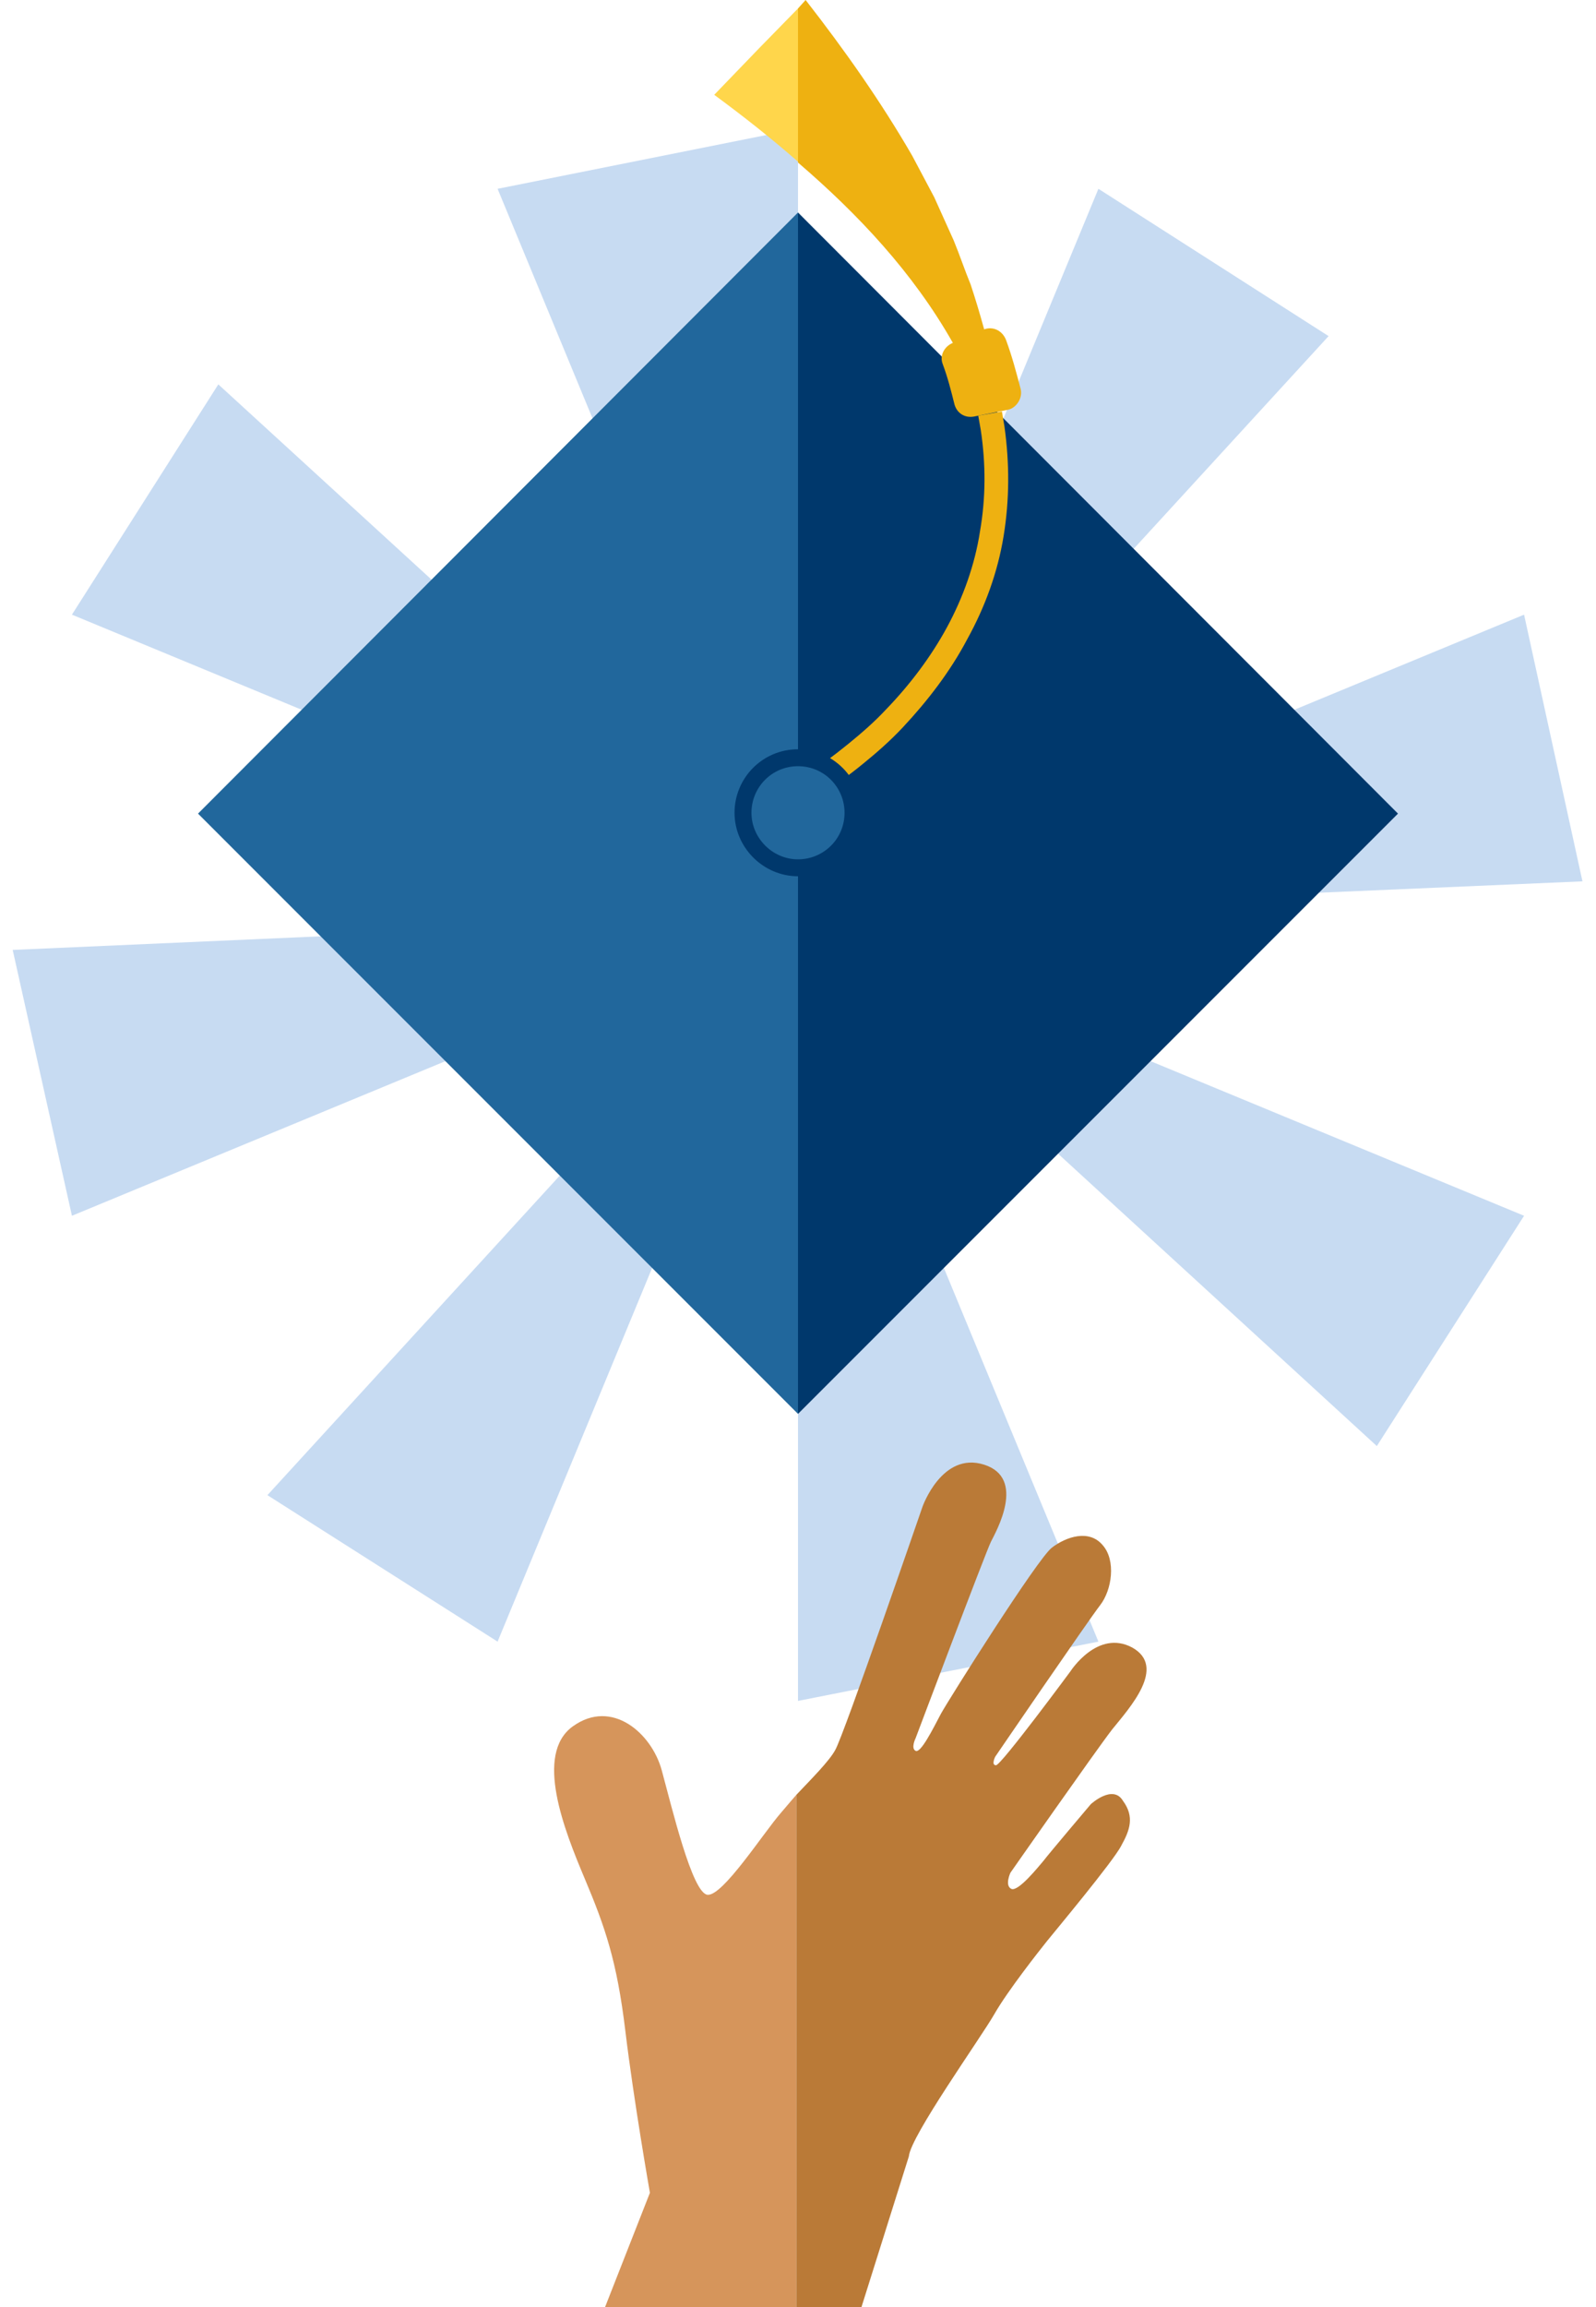<?xml version="1.0" encoding="utf-8"?>
<!-- Generator: Adobe Illustrator 23.1.1, SVG Export Plug-In . SVG Version: 6.00 Build 0)  -->
<svg version="1.1" id="Layer_1" xmlns="http://www.w3.org/2000/svg" xmlns:xlink="http://www.w3.org/1999/xlink" x="0px" y="0px"
	 viewBox="0 0 188.6 272.5" style="enable-background:new 0 0 188.6 272.5;" xml:space="preserve">
<style type="text/css">
	.st0{fill:#C7DBF2;}
	.st1{fill:#D6955B;}
	.st2{fill:#BA7A37;}
	.st3{fill:none;}
	.st4{fill:#00386C;}
	.st5{fill:#21679C;}
	.st6{fill:#EEB111;}
	.st7{fill:#FFD64B;}
</style>
<g id="Burst">
	<g>
		<polygon class="st0" points="157,39.7 94.3,108.1 129.8,22.3 		"/>
		<polygon class="st0" points="180.1,72.6 94.3,108.1 187,104.1 		"/>
		<polygon class="st0" points="94.3,108.1 180.1,143.6 162.7,170.8 		"/>
		<polygon class="st0" points="129.8,193.9 94.3,108.1 94.3,200.9 		"/>
		<polygon class="st0" points="94.3,108.1 58.8,193.9 31.6,176.6 		"/>
		<polygon class="st0" points="8.5,143.6 94.3,108.1 1.5,112.2 		"/>
		<polygon class="st0" points="94.3,108.1 8.5,72.6 25.8,45.4 		"/>
		<polygon class="st0" points="58.8,22.3 94.3,108.1 94.3,15.2 		"/>
		
			<animateTransform  accumulate="none" additive="replace" attributeName="transform" attributeType="XML" calcMode="linear" dur="10s" fill="remove" from="0 94.3 108.1" repeatCount="indefinite" restart="always" to="360 94.3 108.1" type="rotate">
			</animateTransform>
	</g>
</g>
<g id="Hand">
	<g>
		<path class="st1" d="M94.1,212v60.5H71.5l5.3-13.5c0,0-1.9-10.8-2.9-19.1c-1-8.3-2.4-12.3-4.8-18c-2.4-5.7-6-14.7-1.4-18
			c4.6-3.3,9.3,0.8,10.5,5.2c1.2,4.4,3.6,14.5,5.4,14.7c1.8,0.2,6.6-7.3,8.7-9.7C92.8,213.5,94.1,212,94.1,212z"/>
		<path class="st2" d="M128.9,213.1c0,0-5,5.9-5.6,6.7c-0.6,0.7-3,3.7-3.8,3.3s-0.1-1.9-0.1-1.9s10-14.3,12-16.9
			c2.1-2.6,6.5-7.4,2.4-9.7c-4.1-2.2-7.3,2.8-7.3,2.8s-8.2,11.1-8.8,11.1c-0.6,0-0.1-1-0.1-1s11-16.1,12.4-17.9
			c1.4-1.8,1.9-5.3,0.3-7.1c-1.6-1.9-4.3-1-6,0.3s-12.1,17.8-13.1,19.6c-1,1.9-2.4,4.7-3,4.4s0-1.5,0-1.5s8.3-22,8.9-23.2
			s4.2-7.5-0.8-9.1s-7.3,5-7.3,5s-9.3,27-10.3,28.7c-0.7,1.3-2.8,3.4-4.6,5.3v60.5h7.7l5.6-17.8c0.2-2.4,8.5-14,10.1-16.8
			s5.4-7.6,6.2-8.6s7.9-9.5,8.8-11.3c1-1.8,1.6-3.4,0.2-5.3C131.5,210.7,128.9,213.1,128.9,213.1z"/>
	</g>
	<circle class="st3" cx="94.3" cy="108.1" r="37"/>
</g>
<g id="Cap">
	<g>
		<polygon class="st4" points="165.2,96.1 94.3,167 94.3,25.1 		"/>
		<polygon class="st5" points="94.3,25.1 94.3,167 23.4,96.1 		"/>
		<g>
			<path class="st6" d="M120.6,45.9c-0.5-1.9-1-3.8-1.7-5.7c-0.4-1.1-1.5-1.7-2.6-1.3c-0.5-1.8-1-3.5-1.6-5.3
				c-0.7-1.7-1.3-3.5-2-5.2l-2.3-5.1l-2.6-4.9C104.1,12,99.8,5.9,95.2,0l-0.9,1v18.2c7.1,6.1,13.6,13,18.3,21.3
				c-1,0.4-1.6,1.5-1.2,2.5c0.6,1.6,1,3.2,1.4,4.8c0.3,1,1.2,1.6,2.3,1.4l2-0.4l2-0.4C120.1,48.2,120.9,47,120.6,45.9z"/>
			<path class="st7" d="M89.8,5.6l-5.4,5.6c3.4,2.5,6.7,5.1,9.9,7.9V1L89.8,5.6z"/>
			<path class="st6" d="M95.3,91.4c1.7-1,3.3-2.2,4.9-3.5s3.1-2.6,4.5-4.1c2.8-2.9,5.3-6.2,7.2-9.7c1.9-3.5,3.3-7.4,3.9-11.3
				c0.7-4,0.7-8,0.1-12l-0.3-1.7l2.8-0.5l0.3,1.8c0.6,4.3,0.6,8.6-0.1,12.9c-0.7,4.3-2.2,8.4-4.3,12.2c-2,3.8-4.7,7.3-7.6,10.4
				c-1.5,1.6-3.1,3-4.7,4.3c-1.7,1.4-3.4,2.6-5.3,3.8L95.3,91.4z"/>
		</g>
		<g>
			<path class="st5" d="M94.3,102.6c-3.6,0-6.5-2.9-6.5-6.5s2.9-6.5,6.5-6.5s6.5,2.9,6.5,6.5S97.9,102.6,94.3,102.6z"/>
			<path class="st4" d="M94.3,90.5c3.1,0,5.5,2.5,5.5,5.5c0,3.1-2.5,5.5-5.5,5.5S88.8,99,88.8,96S91.2,90.5,94.3,90.5 M94.3,88.5
				c-4.2,0-7.5,3.4-7.5,7.5s3.4,7.5,7.5,7.5s7.5-3.4,7.5-7.5S98.4,88.5,94.3,88.5L94.3,88.5z"/>
		</g>
	</g>
</g>
</svg>
